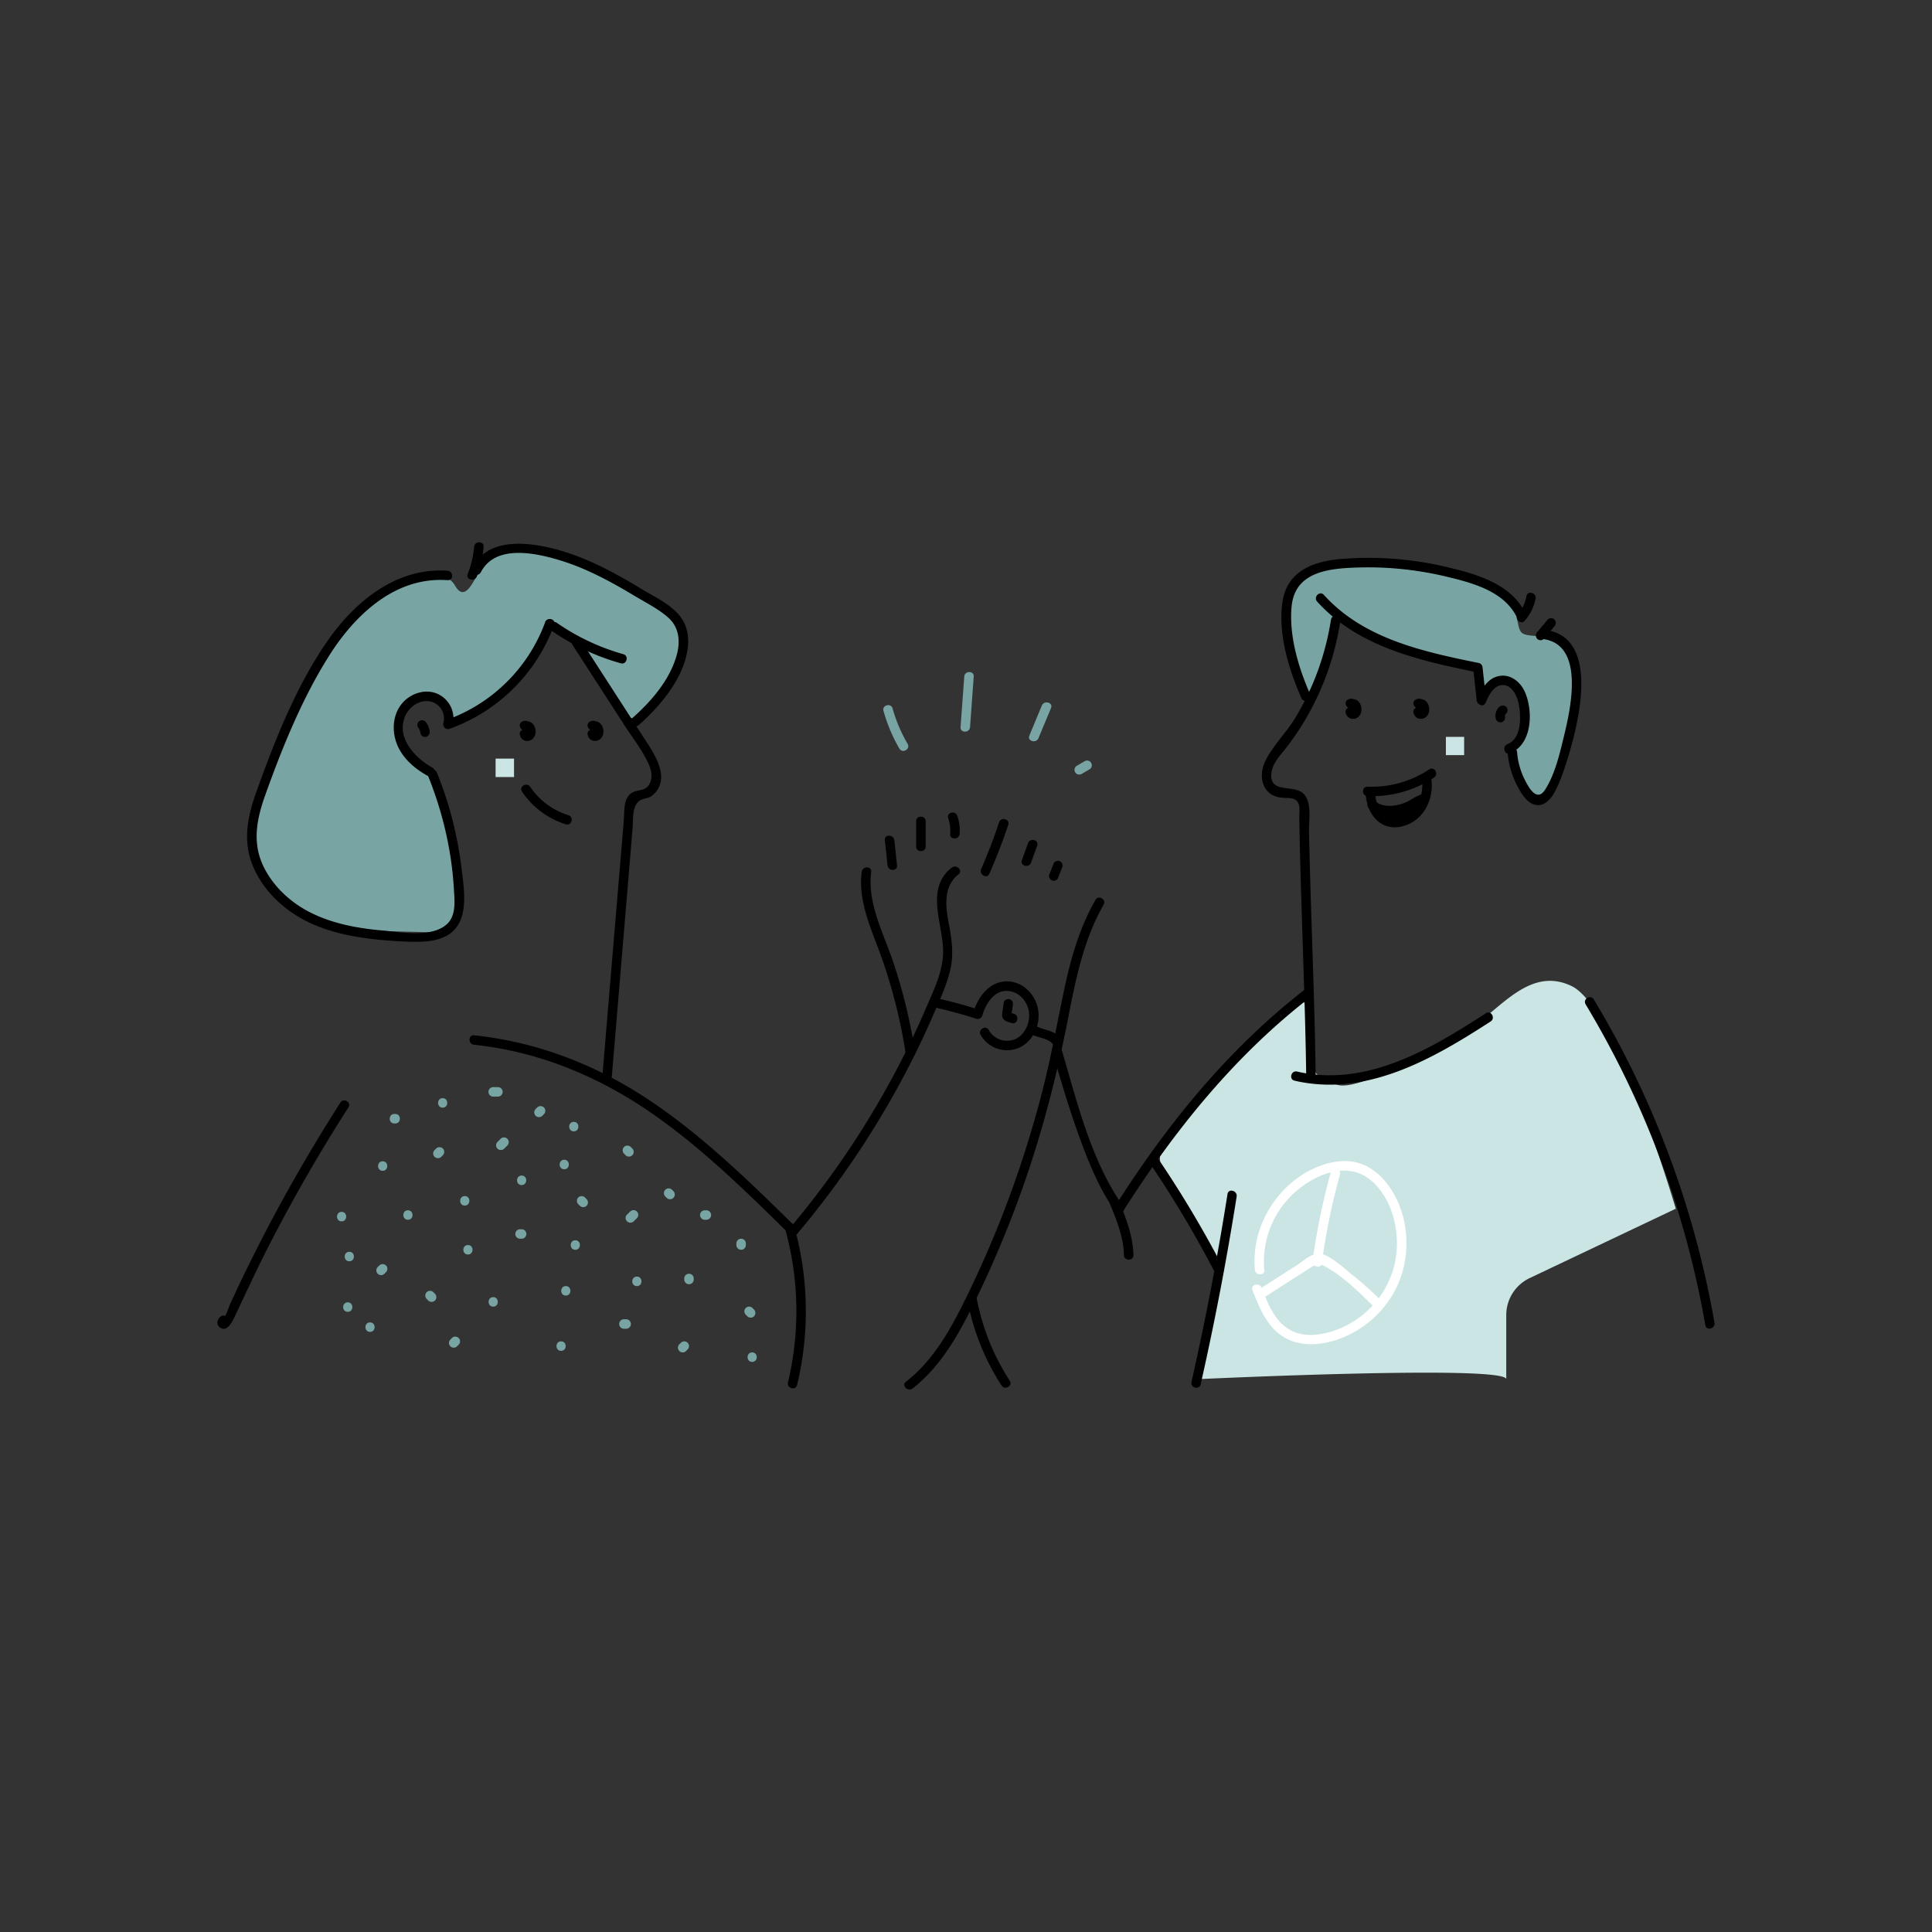 <svg viewBox="0 0 1000 1000" width="1000" height="1000" xmlns="http://www.w3.org/2000/svg"><rect x="0" y="0" width="1000" height="1000" fill="#333333" stroke="none"/><path d="M608 584.26s-14 10.66-4 26.7 31.56 45.8 27 58.24-11.89 44.69-11.89 44.69 160.53-7.63 160.53 0v-33.21a21.16 21.16 0 0112.08-19.12l75.66-35.93s-30.51-104.08-53.94-115.26-39.09 15.56-58 25.62-52.46 28.39-63 25.59S677 552.89 678.3 545s3.48-42.23-16.66-18.4" fill="#cae5e3"/><path d="M669.35 341.5s-11.41-48.61 18.33-49.31 83.86 7.11 91.42 16 5.56 15.84 8.36 19.11 17 .49 20.87 5.15 8.1 9.13 7.44 19.92-9.72 52.73-14.61 57.35-15 .24-16-9.35-2.93-13.44.18-18 1.36-27.49-3.06-28.82-10.14-.15-12.23 3.24-2.93 5.1-2.93 5.1-2.35-17-7-18.07S715.93 334.65 711 331s-16.77-14-18.26-13.89-4.51 19.13-5 20.78-5.85 16.73-5.85 16.73-3.2 10.44-6.2.36-6.34-13.48-6.34-13.48zM215 394.25s9.25 5.71 12.52 16.17 9.07 29.88 9.53 44.81 5.35 28-17 27.25-52.78.25-68.44-12.77-22.7-33.42-21.31-41 18.83-53.22 18.83-53.22 31.32-56.69 41.73-63.66 37.36-21.51 44.62-8.79 12.67-13.86 19.31-16.21 32.6-3 45.48 3.6 46 25.15 48.71 28.79 5.48 16.2 3.3 21.75-16.64 29.53-21 30.53-9.57-.08-14.75-9.07-23-33.72-23-33.72-7.83-8.24-12.91 1-17.92 26.29-25.73 31.4-19.8 17.11-21.8 7.67-21-9.36-23.23-3-4.44 14.75-1.73 19.36a61 61 0 006.87 9.11z" fill="#78a5a3"/><path d="M231.65 295.42c-26.51-1.92-48.27 16.16-62.46 36.78-16.11 23.41-27 51.19-36.54 77.8-4.61 12.86-7.12 25.45-1.65 38.45 4.49 10.66 12.83 19.5 22.6 25.55 11.68 7.24 25.4 10.39 38.9 12 6.91.82 13.91 1.3 20.87 1.46 5.43.12 11.15-.14 16.21-2.33 14-6.05 10.74-23.81 9.27-36a192.34 192.34 0 00-12.7-49.2c-1.17-2.89-5.92-1.63-4.73 1.3a190.89 190.89 0 0111.11 38.42 178.35 178.35 0 012.41 20.62c.36 6.11 1.29 13.89-3.93 18.34-8.06 6.86-23.64 3.87-33.2 3-13-1.16-26.19-3.6-37.86-9.67-9.72-5.05-18.23-12.93-23.22-22.76-6.42-12.64-3.94-25.1.65-37.9 8.44-23.57 18.11-47.45 31.09-68.93 13.51-22.37 34.89-44.1 63.18-42.05 3.15.22 3.14-4.68 0-4.91zM296.3 333.76l27 41.76c4.17 6.45 9.23 12.86 12.39 19.88 1.44 3.21 2.31 7 .53 10.29-2.11 3.85-5.17 2.8-8.52 4.34-5.25 2.4-4.44 10-4.84 14.74l-2.16 25.86-4.17 49.73-4.74 56.7c-.27 3.14 4.64 3.12 4.9 0l8.66-103.44 2.08-24.87c.37-4.43-.47-12.24 4.23-14.65 2.12-1.08 4.12-.76 6.12-2.48 10.38-8.93 0-22.74-5.39-31.06l-31.84-49.27c-1.7-2.65-5.95-.19-4.23 2.47zM688.91 320.72a139.37 139.37 0 01-18.57 51c-4.61 7.57-11.4 14.12-15.34 22-2.65 5.3-2.88 12.52 2 16.69 2.06 1.77 4.59 2.32 7.24 2.54s6.36-.38 7.85 2.94c.87 2 .39 5.14.43 7.26q.18 12 .51 24c.47 17.64 1.07 35.27 1.62 52.91.61 19 1.2 38 1.44 56.94 0 3.15 5 3.16 4.9 0-.43-34-1.86-67.91-2.83-101.86q-.36-12.4-.62-24.81c-.1-5.6 1.55-14.94-2.71-19.37-5.08-5.28-17.59.19-16.8-10.49.38-5.2 4.65-9.49 7.67-13.38 2.52-3.26 4.91-6.62 7.14-10.08a143.1 143.1 0 0020.84-55c.49-3.09-4.24-4.42-4.73-1.31zM700.2 366.3l-.13.09h-1.3c1 .14-.87-.58-.57-.71a5.5 5.5 0 000 .79c0 .19-.12.83 0 .71l4.1 2.39.06-.25-.63 1.09.17-.18-1.08.63.25-.05-1.89-4.48a2.72 2.72 0 011 .09c-1.47-.7-3.94.1-3.69 2.12.52 4.32 6.11 4.76 7.75.89 1.47-3.46-.83-8.54-5.15-7.34-3 .85-1.74 5.58 1.31 4.73 0 0-.85-.2-.67-.32s.08.91.08.81c0 .3-.13.09 0 .13s.46-.18.66-.16c.55.05.84.83.89 1.26l-3.69 2.12a3.94 3.94 0 004-.1 2.46 2.46 0 00-1.89-4.48 2.85 2.85 0 00-2.19 2.18c-.49 2.28 2.34 4.28 4.1 2.39a6.64 6.64 0 001.28-5.93 3.6 3.6 0 00-5.26-2.65c-2.77 1.52-.3 5.75 2.48 4.23zM735.34 366.3l-.12.09h-1.31c1 .14-.86-.58-.57-.71a4.41 4.41 0 000 .79c0 .19-.12.83 0 .71l4.1 2.39v-.25l-.63 1.09.18-.18-1.08.63.24-.05-1.88-4.48a2.74 2.74 0 011 .09c-1.48-.7-3.94.1-3.69 2.12.52 4.32 6.11 4.76 7.75.89 1.47-3.46-.83-8.54-5.15-7.34-3 .85-1.74 5.58 1.31 4.73 0 0-.86-.2-.67-.32s.08.91.08.81c0 .3-.13.09 0 .13s.46-.18.66-.16c.55.05.84.83.89 1.26l-3.69 2.12a3.94 3.94 0 004-.1 2.46 2.46 0 00-1.89-4.48 2.85 2.85 0 00-2.19 2.18c-.49 2.28 2.34 4.28 4.1 2.39a6.6 6.6 0 001.27-5.93 3.59 3.59 0 00-5.25-2.65c-2.77 1.52-.3 5.75 2.47 4.23z"/><path d="M681.75 311.37c21.18 23.45 52.82 30.52 82.52 36.56l-1.8-2.36 1.87 17c.24 2.11 3.46 3.72 4.57 1.24 1.51-3.36 3.65-8.23 7.69-9.08 5.49-1.16 8.52 5 9.4 9.34 1.33 6.54 1.78 18.1-5.72 21.09-2.9 1.15-1.64 5.9 1.3 4.73 11.57-4.61 12.06-21.71 7.75-31.63-2.17-5-7-9.2-12.79-8.46-6.07.77-9.57 6.43-11.86 11.53l4.57 1.24-1.88-17a2.52 2.52 0 00-1.8-2.37c-28.86-5.87-59.74-12.48-80.35-35.3-2.12-2.35-5.58 1.13-3.47 3.47zM707.87 412.08a58.48 58.48 0 0034.39-9.62c2.62-1.72.17-6-2.48-4.23a53.84 53.84 0 01-31.91 8.94c-3.16-.11-3.15 4.79 0 4.91z"/><path d="M776.1 365.79a6.5 6.5 0 00-1.86 6.29 2.48 2.48 0 003 1.72 2.51 2.51 0 001.71-3c-.06-.29-.07-.29 0 0v-.45c0 .49 0-.2.1-.35s0-.14 0 .06c.07-.14.14-.27.22-.4s.17-.25 0 0l.32-.32a2.46 2.46 0 000-3.47 2.5 2.5 0 00-3.46 0zM285.75 326.62a118.6 118.6 0 0035.59 16.71c3 .85 4.34-3.88 1.3-4.73a114.43 114.43 0 01-34.41-16.22c-2.6-1.8-5.06 2.45-2.48 4.24z"/><path d="M282.16 322.1a84.74 84.74 0 01-50.94 50.51l3 3a14 14 0 00-6.69-15.94c-5.91-3.34-13.4-1.47-18.14 3.05-5.48 5.23-6.72 13.35-4.63 20.43 2.46 8.34 9.19 14.33 16.58 18.41 2.76 1.53 5.24-2.71 2.47-4.24-9.18-5.06-19.32-16-13.77-27.32 2.12-4.31 6.81-7.54 11.71-7.07a9 9 0 017.74 11.37 2.48 2.48 0 003 3 90 90 0 0054.37-53.93c1.08-3-3.66-4.25-4.73-1.31z"/><path d="M216.39 376.46a6 6 0 011.26 3.18 2.45 2.45 0 003 1.71 2.52 2.52 0 001.71-3 9.92 9.92 0 00-1.76-4.36 2.51 2.51 0 00-3.35-.88 2.48 2.48 0 00-.88 3.36zM270.2 409.73a42.49 42.49 0 0022.71 16.94c3 .94 4.31-3.79 1.31-4.73a37.05 37.05 0 01-19.78-14.68c-1.76-2.6-6-.15-4.24 2.47zM677.93 358.88c-5.94-13.6-10.84-30.09-9.38-45.09 1.71-17.52 18.57-19.49 32.94-20a173.76 173.76 0 0147 4.63c13.11 3.15 29 7.24 36 19.88 1.54 2.75 5.78.28 4.23-2.48-7.77-13.84-24.55-18.66-39-22.13a176 176 0 00-55.69-4.36c-14 1.19-27.56 6.11-30.11 21.61-2.73 16.58 3.14 35.45 9.7 50.45 1.26 2.89 5.48.4 4.23-2.47z"/><path d="M790.08 308.58a19.48 19.48 0 01-4.35 9.24c-2.06 2.38 1.4 5.86 3.46 3.47a24.16 24.16 0 005.62-11.41c.58-3.08-4.15-4.4-4.73-1.3zM801.12 320.66l-5.46 6.53a2.52 2.52 0 000 3.47 2.47 2.47 0 003.46 0l5.47-6.53a2.53 2.53 0 000-3.47 2.48 2.48 0 00-3.47 0z"/><path d="M799.4 330.88c21.12 3.53 13.34 36.88 10 50.59-2.14 8.87-4.66 19.52-9.65 27.26-4.32 6.69-8.51-1.11-10.65-5.38a38.44 38.44 0 01-3.86-14.08c-.27-3.12-5.17-3.15-4.91 0a44.82 44.82 0 004.53 16.55c2.05 4.06 5.41 10.35 10.5 10.87 4.3.44 7.45-3.22 9.3-6.67 3.19-5.95 5.34-12.75 7.28-19.18 5.13-16.95 16.06-60.12-11.26-64.69-3.09-.51-4.42 4.21-1.31 4.73zM245.41 283.07a49.92 49.92 0 01-3.32 14c-1.15 2.94 3.59 4.22 4.73 1.3a54.55 54.55 0 003.5-15.34c.26-3.14-4.64-3.12-4.91 0z"/><path d="M248.82 296.31c7.52-14.8 28.54-10.1 41.25-6.22 13.58 4.15 26.15 11 38.27 18.27 5.74 3.45 12.21 6.68 17.28 11.08 5.82 5 6.63 12.23 4.72 19.34-3.47 13-13.32 24.35-23.15 33-2.37 2.1 1.11 5.55 3.47 3.47 11-9.72 22.43-23.27 25.07-38.17 1.09-6.16.4-12.61-3.44-17.72-4.83-6.43-13.23-10.29-20-14.36-14.66-8.88-30.05-17.24-46.84-21.28-13.91-3.35-33.22-5.05-40.91 10.07-1.43 2.81 2.8 5.3 4.24 2.48zM272.69 377.76l-.12.09h-1.3c1 .13-.87-.59-.58-.72a7.61 7.61 0 00.05.79c0 .2-.12.84 0 .71l4.1 2.39.05-.24-.63 1.08.18-.18-1.08.63.25-.05-1.89-4.48a2.54 2.54 0 011 .1c-1.48-.71-3.94.09-3.69 2.11.52 4.33 6.11 4.76 7.75.89 1.47-3.46-.83-8.53-5.15-7.33-3 .84-1.74 5.57 1.31 4.73-.05 0-.86-.2-.67-.33s.08.91.08.82c0 .3-.13.08 0 .12s.46-.18.66-.16c.55.06.84.83.89 1.26l-3.69 2.12a3.92 3.92 0 004-.1 2.46 2.46 0 00-1.89-4.48 2.84 2.84 0 00-2.19 2.19c-.49 2.27 2.34 4.27 4.1 2.38a6.6 6.6 0 001.27-5.93 3.59 3.59 0 00-5.25-2.65c-2.77 1.52-.3 5.75 2.47 4.24zM307.84 377.76l-.12.09h-1.31c.95.13-.87-.59-.57-.72a5.5 5.5 0 000 .79c0 .2-.11.84 0 .71L310 381v-.24l-.63 1.08.18-.18-1.08.63.24-.05-1.89-4.48a2.51 2.51 0 011 .1c-1.47-.71-3.93.09-3.69 2.11.53 4.33 6.11 4.76 7.76.89 1.47-3.46-.83-8.53-5.15-7.33-3 .84-1.75 5.57 1.3 4.73 0 0-.85-.2-.66-.33s.08.91.08.82c0 .3-.13.08 0 .12s.46-.18.66-.16c.55.06.84.83.89 1.26l-3.69 2.12a3.92 3.92 0 004-.1 2.46 2.46 0 00-1.89-4.48 2.84 2.84 0 00-2.19 2.19c-.49 2.27 2.34 4.27 4.1 2.38a6.6 6.6 0 001.27-5.93 3.6 3.6 0 00-5.25-2.65c-2.77 1.52-.3 5.75 2.47 4.24zM670.05 559.36c37.19 8.59 71.47-11.18 101.51-30.66 2.64-1.71.19-6-2.47-4.24-28.82 18.69-62 38.43-97.73 30.17-3.07-.71-4.38 4-1.31 4.73zM820.68 519.78a482.75 482.75 0 0162 166.14c.54 3.11 5.26 1.79 4.72-1.3a486.22 486.22 0 00-62.45-167.31c-1.63-2.7-5.87-.24-4.23 2.47zM176.17 570.71q-17.28 27-32.57 55.24-7.51 13.9-14.51 28.08-3.5 7.08-6.86 14.23c-1 2.25-2.1 4.49-3.13 6.75-.66 1.42-2.47 7.53-4.24 7.87l2.39.63-.32 2-3-.38.37.3c2.45 2 5.94-1.5 3.47-3.47l-.37-.3a2.53 2.53 0 00-3-.38c-1.89 1.33-2.74 4.07-.68 5.7 3.41 2.68 6-1.9 7.24-4.42 6-12.62 11.79-25.26 18.15-37.69q18.87-36.81 41.24-71.69c1.71-2.66-2.54-5.12-4.24-2.47zM245.38 540.77c33.26 3.5 64.06 16.2 91.48 35.11 25.93 17.88 48.52 40.06 70.91 62.07 2.26 2.21 5.73-1.25 3.47-3.47-23.1-22.7-46.44-45.51-73.31-63.79-27.82-18.93-59-31.29-92.55-34.82-3.14-.33-3.11 4.58 0 4.9z"/><path d="M412.89 638.31a464.24 464.24 0 0058.33-87.89q6-11.7 11.23-23.74c3.42-7.8 7.18-15.75 9.25-24 2.14-8.57.94-16.53-.68-25-1.65-8.69-2.74-19 5.1-25.13 2.48-1.93-1-5.38-3.47-3.46-14.19 11-4.23 29.68-4.49 44-.17 9.77-4.77 19.2-8.55 28q-5.17 12.07-11.05 23.83a458.12 458.12 0 01-59.14 90c-2 2.41 1.43 5.89 3.47 3.47zM517.13 425.63q-4.07 12.3-9.28 24.16c-1.27 2.86 3 5.36 4.23 2.47q5.5-12.43 9.78-25.33c1-3-3.75-4.29-4.73-1.3zM532.11 436.44l-3.17 8.75c-1.07 3 3.66 4.26 4.73 1.31l3.17-8.76c1.07-3-3.67-4.25-4.73-1.3zM545.2 447.34l-2.13 5.47a2.48 2.48 0 001.71 3 2.52 2.52 0 003-1.72l2.13-5.46a2.48 2.48 0 00-1.71-3 2.51 2.51 0 00-3 1.71zM567 465.79c-8.41 14.7-12.94 31-16.39 47.45-3.64 17.41-6.79 34.88-11.24 52.11a559.36 559.36 0 01-38.26 104.21c-8.19 16.86-17.15 33.88-32.21 45.63-2.48 1.94 1 5.39 3.47 3.47 12.79-10 21.41-23.82 28.72-38.08 8.15-15.9 15.4-32.28 21.93-48.91 13.49-34.33 23.05-69.73 30.08-105.9 3.85-19.81 8-39.8 18.13-57.5 1.57-2.75-2.66-5.22-4.23-2.48zM581.35 626.87c26.49-41.79 58.06-80.9 97.47-111.2 2.47-1.9 0-6.16-2.48-4.24-40.11 30.85-72.25 70.41-99.22 113-1.7 2.68 2.54 5.14 4.23 2.48z"/><path d="M446 451.3c-2 16.15 5.7 31 10.85 45.84a277.05 277.05 0 0112 48.49c.47 3.11 5.2 1.79 4.72-1.31a275.48 275.48 0 00-11.35-46.69c-5.08-15-13.33-30.05-11.29-46.33.39-3.12-4.51-3.1-4.9 0zM458 434.91l1.4 13c.33 3.11 5.24 3.14 4.9 0l-1.39-13c-.34-3.11-5.24-3.14-4.91 0zM474.21 425.08v13.08c0 3.16 4.91 3.16 4.91 0v-13.08c0-3.15-4.91-3.16-4.91 0zM490.81 423.57a19.67 19.67 0 011 8.05c-.24 3.15 4.67 3.14 4.9 0a23.21 23.21 0 00-1.21-9.35c-1-3-5.76-1.69-4.73 1.3zM545.1 545.63c4.16 14.22 8.34 28.45 13.4 42.39 4.87 13.44 10.35 27.09 18.62 38.85 1.8 2.56 6 .11 4.23-2.48-16.4-23.33-23.63-53.06-31.52-80.07-.88-3-5.62-1.73-4.73 1.31zM500.76 673.07a123.55 123.55 0 0017.63 44.07c1.71 2.64 6 .18 4.24-2.48a119.69 119.69 0 01-17.14-42.9c-.58-3.09-5.31-1.78-4.73 1.31zM406.36 636a158.51 158.51 0 011.49 79.53c-.74 3.07 4 4.38 4.73 1.31a163.86 163.86 0 00-1.49-82.14c-.85-3-5.58-1.75-4.73 1.3z"/><path d="M586.66 649.64c-.26-9.77-3.67-18.74-7.37-27.67-1.19-2.88-5.93-1.62-4.72 1.3 3.51 8.51 6.94 17.05 7.19 26.37.08 3.15 5 3.16 4.9 0zM595.12 602.06a566 566 0 0133.74 56.62c1.46 2.8 5.69.32 4.24-2.48a569.16 569.16 0 00-33.75-56.62c-1.76-2.6-6-.15-4.23 2.48z"/><path d="M635.36 618.05q-7.73 48.88-18.63 97.2c-.7 3.07 4 4.38 4.73 1.3q10.9-48.28 18.63-97.2c.48-3.09-4.24-4.42-4.73-1.3zM485.55 521.86q10.06 2.31 19.9 5.48a2.48 2.48 0 003-1.71c1.75-6.19 6.34-13.6 13.78-12.66 6.14.76 10.43 6.49 10.47 12.55 0 4.85-2.47 10.07-7 12.22a10.83 10.83 0 01-13.9-4.58c-1.53-2.77-5.76-.3-4.24 2.47a15.73 15.73 0 0018.87 7.09c7.46-2.65 11.73-10.89 11.1-18.54-.64-7.9-6.55-15.17-14.64-16.12-10-1.17-16.71 7.59-19.17 16.27l3-1.71q-9.84-3.18-19.89-5.49c-3.08-.71-4.39 4-1.31 4.73z"/><path d="M533.63 535.31c3.58 1.94 8.76 1.91 11.43 5.2a2.48 2.48 0 003 .39l.18-.1a2.37 2.37 0 001.21-2.12 3.57 3.57 0 00-.56-1.8c-1.79-2.57-6-.12-4.23 2.47l-.11-.67 1.22-2.12-.18.1 3 .38c-3.16-3.89-8.31-3.74-12.42-6-2.78-1.5-5.26 2.73-2.48 4.23zM519.53 518.92l-.45 3.33a14.79 14.79 0 00-.37 3.62c.3 2.49 2.91 3 4.9 3.63 3 1 4.27-3.71 1.3-4.73-.92-.31-1.85-.6-2.75-1l1.08.64-.28-.24.63 1.08a8.32 8.32 0 01.29-2.29l.38-2.77a2.54 2.54 0 00-1.71-3c-1.14-.31-2.84.39-3 1.72z"/><g fill="#78a5a3"><path d="M457.31 368a83.05 83.05 0 008.22 19.48c1.59 2.73 5.83.27 4.24-2.47a78.08 78.08 0 01-7.77-18.32c-.85-3-5.58-1.74-4.72 1.3zM499.1 350.21l-1.92 26.14c-.23 3.15 4.68 3.13 4.91 0l1.91-26.14c.23-3.14-4.68-3.13-4.91 0zM539.25 365.19l-6.45 15.56c-1.21 2.91 3.53 4.18 4.72 1.3l6.48-15.56c1.21-2.91-3.54-4.18-4.73-1.3zM559.79 400.62l4.12-2.4a2.45 2.45 0 10-2.48-4.23l-4.11 2.4a2.45 2.45 0 002.47 4.23zM204.6 576.59h-.5c-3.16 0-3.16 4.91 0 4.91h.5c3.16 0 3.17-4.91 0-4.91h-.5c-3.16 0-3.16 4.91 0 4.91h.5c3.16 0 3.17-4.91 0-4.91zM229.12 573.32c3.16 0 3.16-4.9 0-4.9s-3.16 4.9 0 4.9zM225.76 594.47l-.82.82a2.45 2.45 0 003.47 3.47l.81-.82a2.48 2.48 0 000-3.47 2.5 2.5 0 00-3.46 0zM198.07 606c3.15 0 3.16-4.91 0-4.91s-3.16 4.91 0 4.91zM259.13 589.44l-1.63 1.63a2.45 2.45 0 103.46 3.47l1.64-1.64a2.45 2.45 0 00-3.47-3.46zM240.57 624c3.15 0 3.16-4.91 0-4.91s-3.16 4.91 0 4.91zM211.14 631.35c3.16 0 3.16-4.9 0-4.9s-3.16 4.9 0 4.9zM176.82 632.17c3.15 0 3.16-4.9 0-4.9s-3.17 4.9 0 4.9zM196.33 655l-.82.81a2.45 2.45 0 003.47 3.47l.82-.82a2.47 2.47 0 000-3.46 2.5 2.5 0 00-3.47 0zM180.8 652.83c3.16 0 3.17-4.9 0-4.9s-3.16 4.9 0 4.9zM180 679c3.15 0 3.16-4.91 0-4.91s-3.16 4.91 0 4.91zM225.14 669.67l-.82-.82a2.45 2.45 0 10-3.47 3.47l.82.82a2.45 2.45 0 003.47-3.47zM242.2 649.33c3.16 0 3.16-4.9 0-4.9s-3.16 4.9 0 4.9zM255.28 676.31c3.15 0 3.16-4.91 0-4.91s-3.16 4.91 0 4.91zM269.17 641.16h.83a2.45 2.45 0 000-4.9h-.82a2.45 2.45 0 000 4.9zM292.87 670.58c3.16 0 3.17-4.9 0-4.9s-3.16 4.9 0 4.9zM299.31 623.28l.82.82a2.45 2.45 0 003.47-3.47l-.82-.82a2.49 2.49 0 00-3.47 0 2.52 2.52 0 000 3.47zM270 613.37c3.16 0 3.16-4.9 0-4.9s-3.16 4.9 0 4.9zM255.28 567.6h2.45a2.45 2.45 0 000-4.9h-2.45a2.45 2.45 0 000 4.9zM297 585.58c3.16 0 3.16-4.9 0-4.9s-3.16 4.9 0 4.9zM280.71 577.51l.82-.82a2.48 2.48 0 000-3.47 2.52 2.52 0 00-3.47 0l-.81.82a2.45 2.45 0 003.46 3.47zM292.06 605.2c3.15 0 3.16-4.9 0-4.9s-3.16 4.9 0 4.9zM323 597.13l.81.81a2.45 2.45 0 003.47-3.47l-.82-.81a2.47 2.47 0 00-3.46 0 2.5 2.5 0 000 3.47zM326.19 627.07l-1.65 1.61a2.45 2.45 0 103.46 3.47l1.66-1.61a2.48 2.48 0 000-3.47 2.51 2.51 0 00-3.47 0zM297.78 646.88c3.15 0 3.16-4.9 0-4.9s-3.16 4.9 0 4.9zM329.65 665.68c3.16 0 3.17-4.9 0-4.9s-3.16 4.9 0 4.9zM323.12 687.75h.81a2.46 2.46 0 100-4.91h-.81a2.46 2.46 0 100 4.91zM290.42 699.19c3.16 0 3.16-4.9 0-4.9s-3.16 4.9 0 4.9zM233.93 692.55l-.82.82a2.45 2.45 0 003.47 3.47l.82-.82a2.45 2.45 0 10-3.47-3.47zM191.53 689.38c3.15 0 3.16-4.9 0-4.9s-3.16 4.9 0 4.9zM355.09 699.29l.82-.82a2.45 2.45 0 10-3.47-3.46l-.82.81a2.45 2.45 0 103.47 3.47zM359.08 662.41v-.82a2.46 2.46 0 00-4.91 0v.82a2.46 2.46 0 004.91 0zM344.27 619.19l.81.82a2.45 2.45 0 003.47-3.47l-.82-.81a2.45 2.45 0 00-3.46 3.46zM381.15 643.61v.82a2.45 2.45 0 104.9 0v-.82a2.45 2.45 0 10-4.9 0zM386 680.49l.82.82a2.49 2.49 0 003.47 0 2.52 2.52 0 000-3.47l-.82-.82a2.45 2.45 0 00-3.47 3.47zM389.32 704.91c3.15 0 3.16-4.9 0-4.9s-3.16 4.9 0 4.9zM364.8 631.35h.82a2.45 2.45 0 000-4.9h-.82a2.45 2.45 0 000 4.9z"/></g><path d="M256.52 392.66h9.54v9.54h-9.54zM748.39 381.4h9.45v9.45h-9.45z" fill="#cae5e3"/><g fill="#fff"><path d="M654.39 657.28a48.2 48.2 0 0113.13-37.52c10.15-10.74 29.12-19.9 42.14-8.75 12.08 10.34 15.66 29.22 12 44.12a48.22 48.22 0 01-28.45 32.61c-8.43 3.43-19.09 5.16-27-.31-6.94-4.75-10.29-13.4-13.21-20.92-1.13-2.91-5.88-1.64-4.73 1.31 3 7.6 6.15 15.64 12.27 21.3 6.55 6.06 15.28 7.56 23.9 6.18 17.09-2.73 32.36-14.94 39.23-30.74 7.25-16.7 5.4-37.76-6-52.23-5.16-6.57-12.29-11.13-20.8-11.35-8.77-.22-17.8 3.46-24.86 8.47-15.13 10.76-24.22 29.23-22.47 47.83.3 3.12 5.2 3.15 4.91 0z"/><path d="M654.75 671.26l14.87-9.54 7.43-4.77c3.14-2 4.86-3.51 8.48-1.6 9.42 5 18 13.56 25.53 21 2.24 2.23 5.71-1.24 3.47-3.47a177.73 177.73 0 00-14.55-13c-4.43-3.52-9.77-8.69-15.11-10.64-5-1.81-9.73 3.12-13.6 5.6l-19 12.19c-2.65 1.7-.2 6 2.47 4.24z"/><path d="M684.14 653.86a345.17 345.17 0 019.43-45.86c.84-3.05-3.89-4.35-4.73-1.3a344.52 344.52 0 00-9.43 45.89c-.42 3.08 4.31 4.42 4.73 1.3z"/></g><path d="M706.9 410.8c.39 10.17 7.36 19.38 18.34 17.05S742 414.71 741 404.13c-.29-3.11-5.2-3.14-4.91 0 .67 7.14-1.79 14.43-8.57 17.79-8.72 4.33-15.38-2.44-15.72-11.12-.12-3.15-5-3.17-4.9 0z"/><path d="M708.56 418.26c4.12 3.62 8.9 4 14.17 3.19a26.82 26.82 0 006.57-1.52c2.79-1.16 4.93-3.29 7.92-4s1.76-5.5-1.31-4.73c-3.3.82-5.69 3.11-8.8 4.32-4.47 1.74-11.19 2.71-15.08-.7-2.37-2.07-5.85 1.39-3.47 3.47z"/><path d="M714.71 423.83a19.88 19.88 0 0018.52-3c2.47-1.89 0-6.15-2.47-4.23a15.36 15.36 0 01-14.76 2.5c-3-1-4.28 3.72-1.3 4.73z"/></svg>